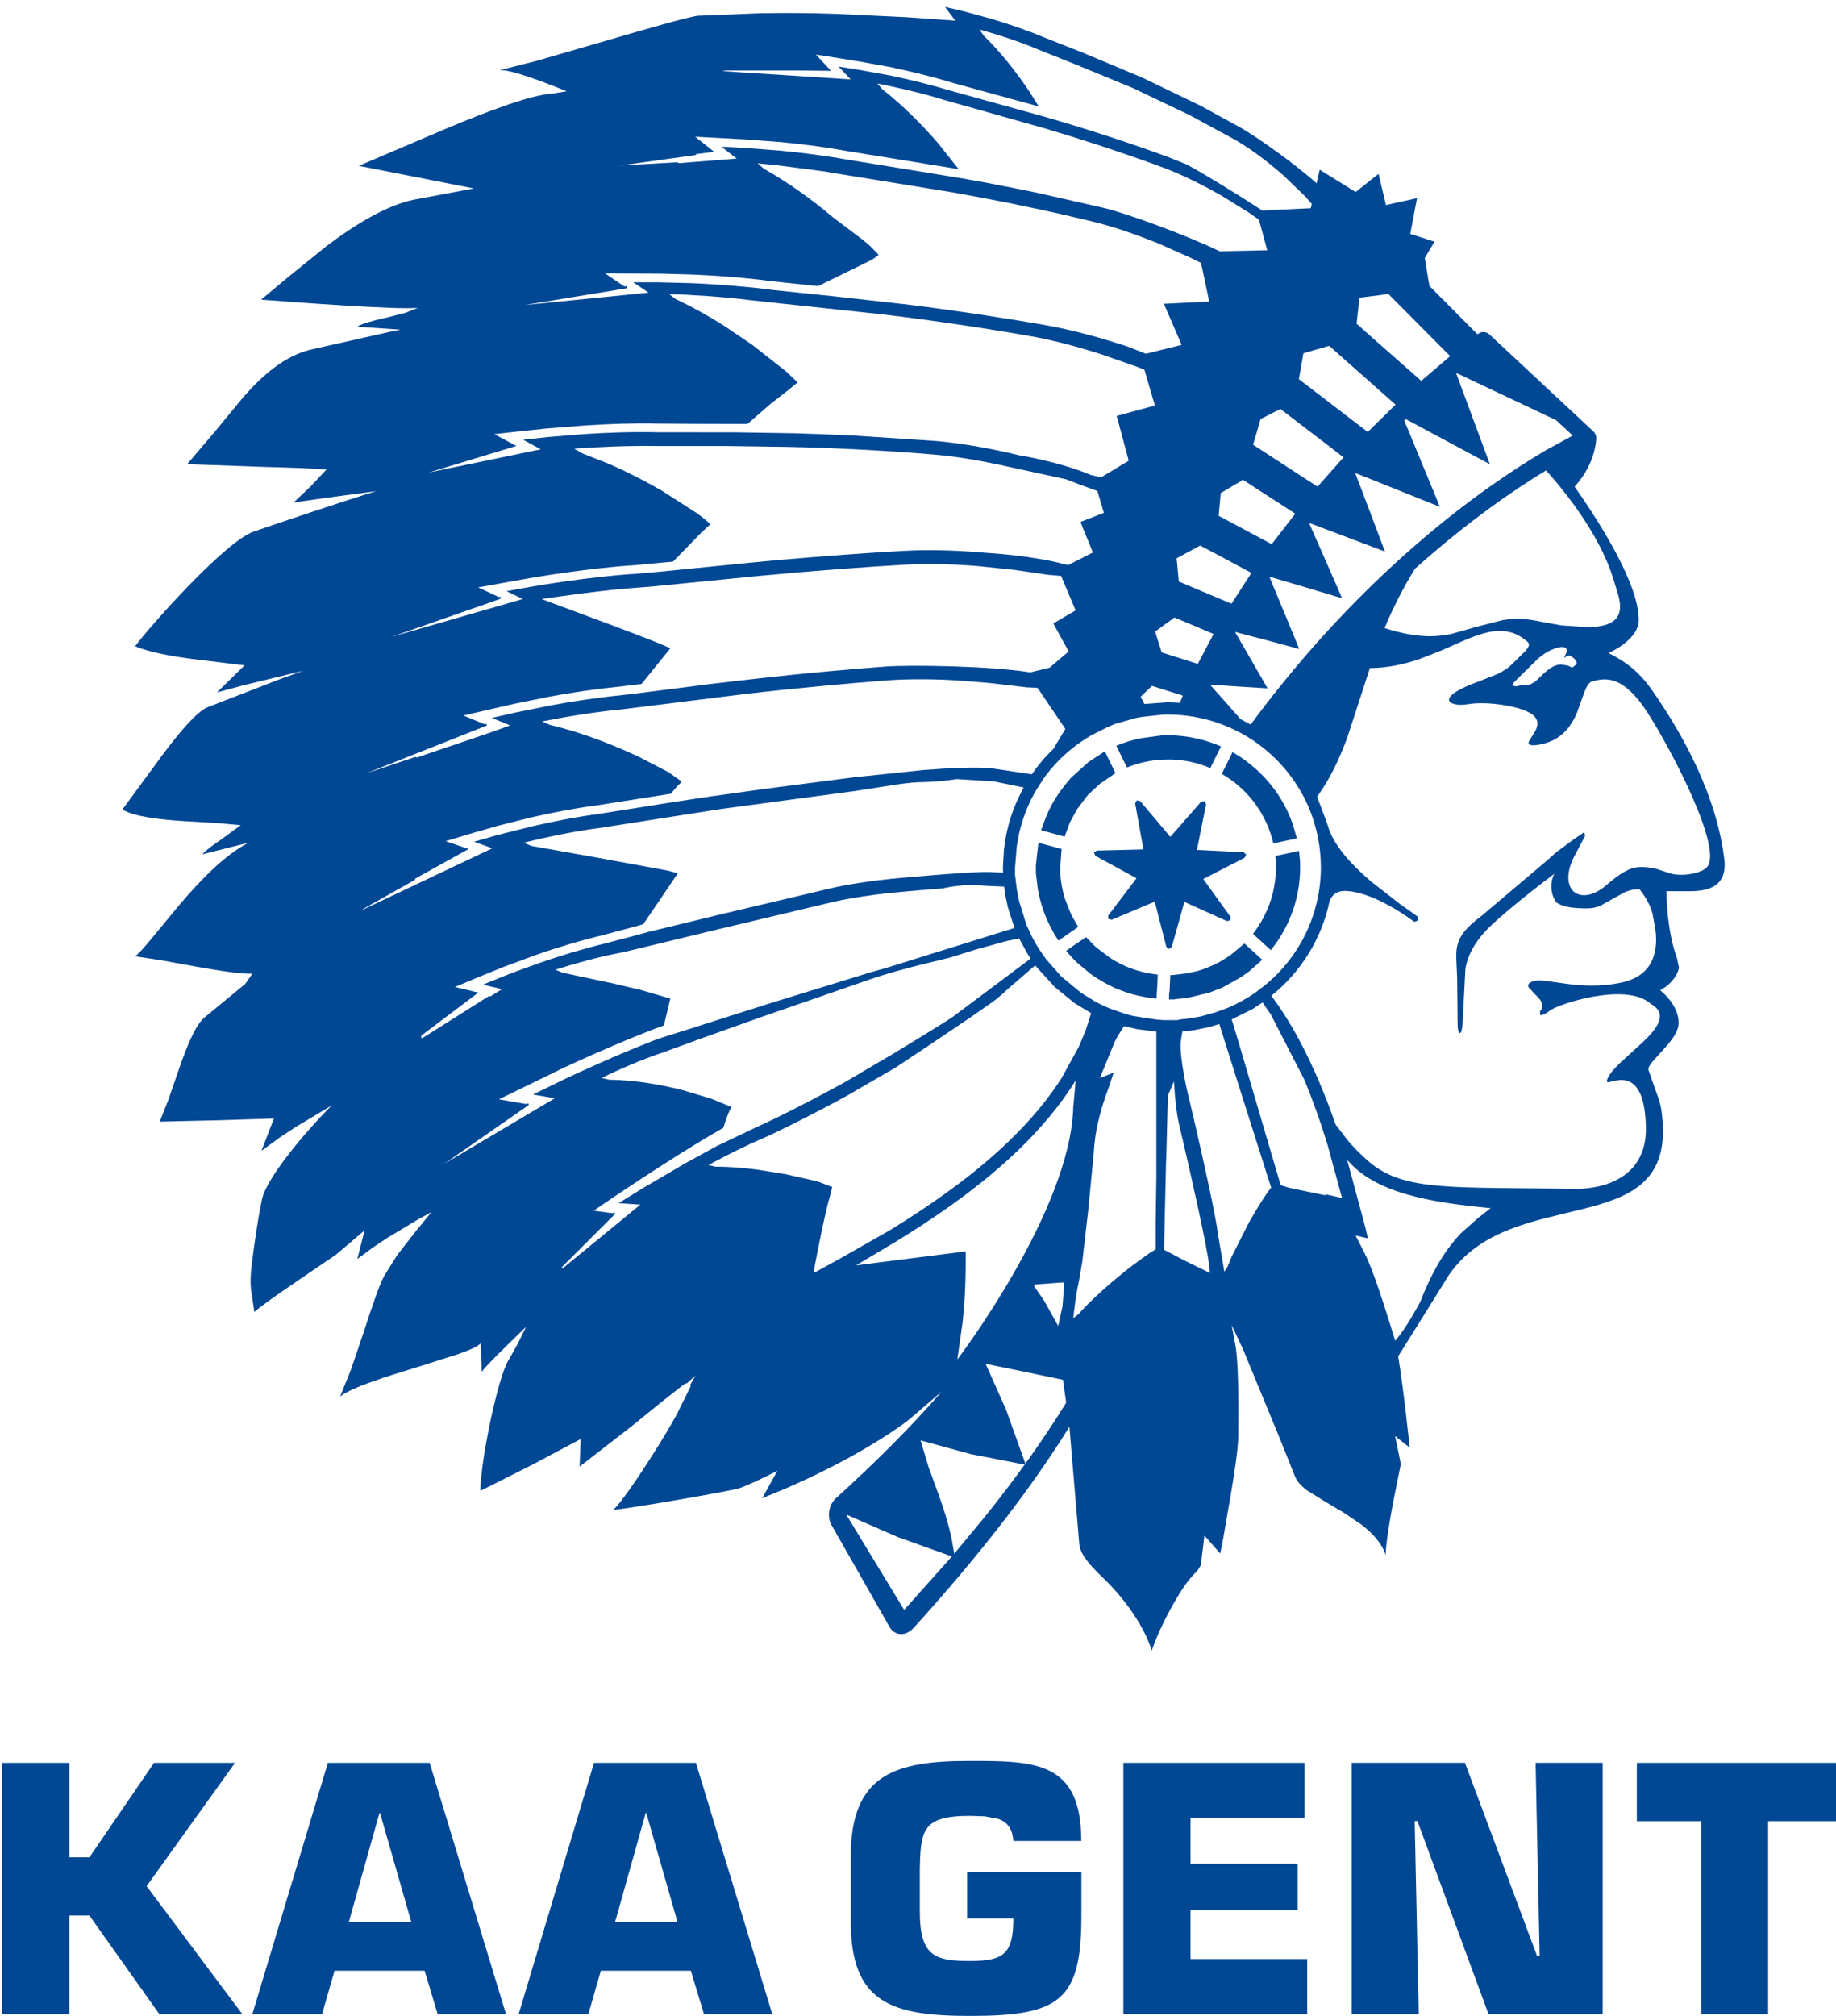 <svg fill="none" height="247" viewBox="0 0 225 247" width="225" xmlns="http://www.w3.org/2000/svg"><g fill="#004794"><path d="m143.604 115.992 1.54-5.507 5.231 2.354.405-.101.016-.426-3.338-4.633 5.076-2.61.181-.399-.32-.267-5.71-.287 1.12-5.603-.181-.373-.427.069-3.775 4.308-3.689-4.378-.421-.09-.198.367 1.013 5.64-5.731.144-.331.256.182.394 5.033 2.737-3.46 4.559v.426l.421.096 5.273-2.216 1.423 5.539.331.261z"/><path d="m154.043 94.331c-.923-.842-1.914-1.582-3.002-2.189l-1.312 2.658c3.141 1.811 5.481 4.878 6.318 8.516l2.885-.612-.501-1.721c-.88-2.572-2.421-4.851-4.388-6.652z"/><path d="m137.252 92.282.587 1.193.277.543c1.386-.57 2.9-.905 4.457-.969l.981-.011c1.695.059 3.295.421 4.761 1.054l1.317-2.658c-1.845-.799-3.871-1.284-5.987-1.358h-1.195l-2.644.357c-1.04.213-2.042.517-3.002.921l.24.49z"/><path d="m156.356 105.671c.133 3.275-.944 6.343-2.81 8.729l2.191 1.992c2.389-2.946 3.748-6.748 3.583-10.844l-.123-1.31-2.9.618z"/><path d="m150.747 117.04-1.204.756-.592.303-.848.378-.794.304-.587.181-1.333.282-1.663.197h-.304l-.08 1.827-.075.607v.059.5h.571l.549-.079h.107l.181-.011.378-.048.741-.112 2.4-.58 1.604-.623 2.266-1.268.987-.692.09-.075 1.541-1.374-2.175-1.992zm-16.271-.879-.304-.256-1.072-1.102-1.285.862-.346.24-.816.575.517.581.469.522.501.468 1.52 1.263.762.516.88.527.725.379.315.165.346.149.245.106.438.165c.954.379 1.962.65 2.996.831l1.375.181v-.213l.032-.649.016-.075.091-1.827v-.181c-2.127-.213-4.1-.921-5.806-2.024z"/><path d="m131.421 114.037.294-.197.357-.261.016-.117-.08-.122-.635-1.119-.207-.436-.651-1.662c-.32-1.012-.517-2.05-.57-3.137l-.016-.165v-.442l.149-2.141.027-.229-2.848-.778-.309 2.749v.814.149l.112.954.075.602.058.468c.294 1.603.8 3.126 1.515 4.527l.074.139.437.809.347.549.155.239 1.402-.98z"/><path d="m197.735 70.98.571 1.885c.181.65.293 1.3.197 1.891-.176 1.177-1.162 2.066-4.02 2.066l-3.146-.213-2.399-.437c-1.477-.298-2.836-.527-4.777-.208l-3.295.842-2.98.847c-2.074.437-4.463.485-8.206-.714.971-2.327 2.16-4.74 3.717-7.259 6.451-5.779 12.15-9.677 16.069-12.052 2.031 2.242 6.531 7.674 8.269 13.352zm-6.041 9.618c.48-.378.71-.325.95-.139.469.336.709.708.501.943l-.427.357-.208-.043-.346-.181-.859-.133c-.847 0-1.605.612-2.255 1.23l-.906.863-.677.378-1.216.106-.453.096-.501-.096.261-.426 2.308-2.264c1.285-1.374 2.405-1.811 3.21-1.992.8-.165.954.181.954.485l-.272.586zm-47.109 5.496-1.44-.069-2.905.213-.454-.889 1.392-1.331 3.78 1.198zm2.207-4.772-4.446-1.406-.134-.495-.56-1.752-.09-.309.65-.469 1.722-1.246 1.898.793 2.89 1.225zm4.127-7.365-6.457-2.721-.043-.405-.165-1.843-.064-.591.411-.224 2.479-1.342 1.93 1.017 4.351 2.333zm4.926-7.296-6.499-3.472.256-2.785 1.439-.863 1.152-.676.059-.139 1.061.698 5.422 3.499zm5.62-7.051-1.637-1.054-6.27-4.08.074-.245.438-1.475.41-1.422 1.162-.586.955-.485.32-.16 5.758 4.404 1.978 1.523zm6.152-6.689-8.45-6.476.069-.32.33-1.901.139-.815.027-.128 1.786-.522 1.375-.389 2.16 1.912 5.971 5.288zm22.217 2.024-.357.181-.198.133c-7.373 4.346-22.003 14.534-36.014 33.499l-1.237-.66-2-2.269-1.748-1.96 2.996.197 4.063.256-1.931-3.35-2.057-3.563 3.838 1.006 4.036 1.087-1.796-4.351-1.845-4.436.026-.059 4.106 1.209 4.756 1.422-2.218-5.075-1.787-4.042.064-.074 3.631 1.369 5.561 2.098-2.479-6.561-1.168-3.062 2.586 1.023 7.795 3.126-3.716-9.011-.651-1.555.182-.181 1.215.65 9.096 4.878-4.111-11.083.08-.059 12.135 5.736 2.052 1.896zm-15.659-8.287-6.76-5.959-.678-.618-.485-.426.256-2.407.032-.25.032-.357.032-.165.304-.043.634-.08 1.632-.208.832-.122.074-.075 7.635 7.68zm-32.555 106.381-.677.426-.272.182-2.026 1.475-.725.57-.469.378c-1.802 1.464-3.801 3.243-5.305 4.937l-.618.468c.128-1.235.357-3.014.693-4.569l.048-.24.362-2.103.677-5.843.107-1.001.619-6.476.09-1.145.022-.091c.175-2.13.938-4.548 1.375-5.831l.331-.906.197-.586.426-1.283-1.695.666.778-1.886 1.04-2.551.443-.82.709-1.113 1.615.378 2.346.298v4.788 6.546.229 2.79 3.489l-.085 5.501v3.323zm1.029.054.198-8.548.042-1.933.048-1.247.182-7.173.362-.81.389-.921.016.271c.08 1.524.262 3.489.645 5.193l.454 1.885c1.029 4.442 2.927 12.782 3.199 15.242l.101.89-3.14-1.534zm10.397-3.324-2.143 4.256-.485 1.182-.379.57-.778-4.586c-.246-2.189-1.787-9.032-2.8-13.452l-.527-2.248c-1.451-5.704-1.253-7.791-1.253-7.791l.213-1.332 1.477-.181 1.621-.33 1.434-.405 1.509 4.772 4.841 15.258c-.475.559-1.578 2.242-2.73 4.287zm9.416-3.334-3.141-.649c-1.013-.197-1.903-.394-2.388-.634l-5.012-17.032-.976-3.243 2.517-1.246 1.263-.831 1.013 1.475 4.122 8.021c.938 2.29 1.903 4.905 2.825 7.94l1.781 6.519-2.068-.469zm11.606 13.006c-1.221 2.263-2.17 3.728-3.097 4.814l-.107-.388c-2.069-6.775-3.114-9.363-3.625-10.322l-1.104-2.189 1.493.341-.288-1.262-2.25-8.367c3.37 4.032 9.959 5.209 17.589 5.933l-1.589 1.236-2.127 1.901c-1.536 1.635-3.29 4.138-4.895 8.303zm35.082-53.177c-.682.74-3.103 1.161-4.478.724l-1.632-.533c-.56-.149-1.21-.261-2.117-.245-1.204.038-2.463.831-4.062 2.221-1.68 1.438-3.22 1.523-4.052.746-.816-.799-.907-2.498.304-4.623l1.135-2.157-.106-.453-1.243.847-2.249 1.667-1.013.911-8.088 6.838c-1.963 1.449-2.704 2.524-2.96 3.643-.138.554-.138 1.129-.111 1.779l.096 2.173.058 5.719c0 .634.117 1.012.261 1.055l.192-.181.139-.741.357-6.912c.224-1.571 1.146-3.505 3.21-5.427 2.506-2.333 6.19-5.145 7.672-6.263-.848 1.81.096 3.398.362 3.563.774.495 1.962.665 3.695.665.608 0 1.157-.133 1.653-.346l1.461-.825 1.498-.82c.533-.224 1.104-.368 1.77-.368 0 0 1.21 1.385 1.616 3.025l.346 1.88c.107.778.139 1.667-.016 2.551-.314 1.768-1.402 3.456-4.276 4.016-2.687.548-4.974.346-6.787.096l-2.388-.336c-.662-.08-1.205-.08-1.632.096-.469.186-.554.415-.453.676l.757.826c.65.618 1.36 1.342.65 2.157l.032.468c.262-.016.715-.197 1.168-.564.89-.762 9.368-3.579 12.369-.847 2.133 1.177.917 2.897-.906 4.649l-2.836 2.589c-.859.83-1.525 1.608-1.653 2.258l.138.128.512-.112c.443-.112 1.029-.245 1.632-.139 1.215.229 2.452 1.449 2.532 5.8.091 6.114-5.155 7.488-8.45 7.488l-9.565-.091c-2.741-.037-5.049-.085-7.043-.25-3.988-.314-6.713-1.081-8.963-3.041-.906-.804-2.159-1.997-3.039-3.217l-.965-1.267c-2.66-7.595-5.443-12.532-7.88-15.775 3.599-2.886 6.18-6.977 7.15-11.653.437-.937 1.104-1.374 2.74-1.118 3.514.554 7.529 3.643 7.529 3.643l.16.064.346-.149c.117-.181.091-.426-.08-.549l-2.202-1.571-3.375-2.631c-2.367-2.008-4.702-4.479-5.369-6.939l-.181-.544-1.114-2.929c1.674-2.317 2.794-4.772 3.748-7.392l2.724-8.377c2.25-.016 4.292-.495 6.148-1.129l2.644-1.038 2.447-1.086c3.114-1.342 5.684-2.114 8.104.059.304.272.118.634-.261 1.076l-1.493 1.475c-.554.586-1.21 1.006-1.946 1.374l-2.388.937c-2.778 1.012-3.642 1.795-3.551 2.279.112.485 1.183.666 2.266.485 2.031-.336 4.414.032 5.907.405 3.002.778 2.906 1.933 2.373 2.902l-.757 1.236c-.118.304-.016.485.661.485 3.097-.304 4.43-2.146 5.219-3.973l.907-2.519c.272-.724.554-1.241 1.007-1.358 1.626-.41 3.748-.777 6.75 3.861 2.986 4.639 9.346 16.856 7.235 18.955zm-96.336 70.182 6.147 1.683 6.553 1.273.128-.149-2.336-6.524-2.516-5.662 4.494.922 4.975 1.033.378 2.657.011.166c-2.826 4.59-6.163 9.24-9.943 13.948l-3.764 4.532-.315-1.811c-.427-1.997-1.002-3.776-1.621-5.475l-1.221-3.36zm3.839 14.22-5.849 6.545-7.102-11.679 6.334 2.764zm-16.955-34.708.192-1.113c.405-2.13 1.312-6.743 1.904-8.607l.197-.83-1.797-.682-3.828-.874-3.359-.543c-1.765-.245-3.599-.394-5.337-.394l-.4-.096-.453-.09.571-.314c1.738-.927 4.047-2.104 6.057-2.951 1.866-.809 6.083-2.913 10.317-5.219l6.041-3.504 4.537-3.015 5.001-3.382 2.447-1.709.954-.778.859-.788 3.113-2.684.171-.117.24.303 2.132 2.338 2.448 1.992 2.01 1.209-.096.32-.587 1.832-.831 1.975-2.16 3.92c-1.343 2.072-3.017 4.181-5.049 6.285-2.026 2.098-4.377 4.175-7.053 6.22-2.672 2.04-5.668 4.064-8.936 6.071l-5.918 3.366zm-39.598-33.904-.16-.048-8.221 5.193-.112-.165.016-.165 7-5.278-2.884-.682 3.034-1.267 2.756-1.119.059-.026 4.159-1.539c2.746-.959 5.668-1.816 8.008-2.37l4.137-1.103.928-.261 1.445-2.109 2.794-4.132-1.237-.336-8.632-1.587-8.072-1.433-.949-.394c2.49-.618 6.158-1.406 9.256-1.795l14.811-2.316 16.534-2.221 4.174-.65c1.376-.224 2.703-.415 3.93-.437 2.415-.032 4.366-.373 4.366-.373l4.521.272 3.679.756-.693 1.395c-.682 1.475-1.178 3.03-1.493 4.681l-.224 1.491-.122 2.221.016.645-1.525-.075c-2.181-.117-12.146.826-12.146.826l-1.85.213c-1.86.239-3.993.553-5.955 1.038l-13.084 3.094-7.608 1.848-1.312.315-1.477.41-3.961 1.038c-2.612.634-5.561 1.539-7.901 2.354l-2.724.985-1.466.565-2.719 1.102 2.319.56zm64.762-66.289c-2.799-.682-6.696-1.449-10.263-1.752l-10.103-.666-3.642-.149-.24-.016-3.353-.107-6.942-.112-9.778-.011c-2.858-.08-6.121.048-8.723.208l-4.67.378-3.039.33 2.165 1.172-13.755 2.849 10.764-3.259-2.708-1.449 3.391-.373 3.05-.32 4.702-.373c3.082-.197 6.302-.293 8.808-.229l4.367.032 6.707.016 2.692-2.343 2.405-1.885 1.04-.857-.32-.325-.064-.048-.965-.932-4.233-3.323-3.46-2.338c-1.855-1.166-3.865-2.295-5.865-3.227l-.842-.639c2.703.091 6.697.336 9.991.756l4.02.437 12.012 1.284c6.771.799 13.857 1.901 18.016 2.642 2.612.437 5.454 1.193 7.826 1.917l1.184.373 4.446 1.555.598.245.165.075 1.285 4.378-4.681 1.268 1.471 5.491-3.391 2.04-1.237-.288c-3.95-1.662-8.829-2.423-8.829-2.423zm-41.714-35.778-.107-.112-7.086.405 9.272-1.284.112-.128 2.175-.272-2.314-1.848 6.094.325 4.399.33c1.717.165 5.044.533 8.2 1.118l4.399.708 9.191 1.496-2.527-3.19c-1.887-2.173-4.324-4.649-6.808-6.577l-.624-.73c2.181.426 5.396 1.15 8.013 1.965l12.817 3.622.496.154c5.241 1.566 10.626 3.409 13.798 4.596 2.421.911 5.012 2.242 6.985 3.361l3.337 2.066 1.301.905.123.453.042.122.864 3.185-5.822.128c-4.505-2.168-11.596-4.692-14.235-5.326l-8.301-1.875-.917-.192-.774-.149-1.327-.272-.864-.16-1.023-.197-.368-.085-.709-.133-1.707-.304-.959-.181-14.534-2.37c-2.65-.479-5.684-.858-8.12-1.087l-4.361-.336-2.858-.144 1.861 1.459-.117.011-.32.016zm-3.658 15.86-15.195 1.523 12.47-2.05.112-.154-.139-.106-.224.032-2.357-1.598 3.401.016 3.087.011h.091l4.004.106.634.032c3.114.133 6.334.405 8.808.746l4.926.527 1.151.112 6.574-3.217.827-.57-.118-.197-.954-.964-.773-.65-.133-.106-3.599-2.716c-2.383-2.024-5.428-4.255-8.467-5.949l-.768-.666 2.479.245 5.678.74 1.103.192 6.014.975 8.856 1.443.08.016.411.08c4.532.794 9.17 1.763 12.78 2.578l3.396.799c2.618.618 5.443 1.598 7.709 2.508l.576.224 4.02 1.784 1.232.618.426 1.96.453 2.173.118.602-3.157.149-.634.032-1.754.09.33.772.198.453.607 1.39 1.04 2.418-4.383 1.087-2.233-.879c-2.757-.916-6.574-2.018-10.141-2.642-3.247-.565-10.295-1.72-17.258-2.556l-8.568-.959-3.748-.389-3.807-.389-.576-.085c-2.852-.357-6.115-.596-8.733-.724l-.634-.027-4.068-.106h-3.066zm50.719 124.174-.528 2.413-1.738-3.121-1.216-1.752.123-.213 3.279-.24h.304zm-41.698-151.389h9.197l4.137.048-1.861-1.997 2.885.453 2.511.41 3.838.692c1.483.32 4.383.953 7.102 1.784l3.988 1.102 6.99 1.912-1.072-1.704c-1.514-2.295-3.524-4.889-5.683-6.977l-.512-.74c1.994.543 4.91 1.465 7.267 2.476l4.654 1.859 6.825 2.807 7.059 3.366 5.561 3.02c2.105 1.22 4.286 2.929 5.886 4.346l2.676 2.578.794.905-.117.533-5.939.288c-3.242-2.114-6.814-4.303-9.219-5.629l-2.319-.927c-2.554-.953-8.136-2.886-13.718-4.516l-1.439-.421-11.938-3.307c-2.266-.692-4.91-1.315-7.005-1.752l-3.813-.692-2.015-.32-.469-.075 1.104 1.161.378.41-7.315-.474-6.147-.389-1.887-.138zm-24.434 64.745-16.064 4.633 13.345-4.665.075-.16-.16-.08-.123.043-2.554-1.193 3.258-.586 2.9-.517c.608-.112 7.544-1.284 12.988-1.614l4.734-.437 3.444-3.531 1.13-1.044-.373-.357-.272-.229-.682-.533-.346-.256-.064-.043-4.233-2.716c-1.882-1.086-4.073-2.216-6.334-3.217l-3.444-1.363-.922-.548c2.676-.202 6.664-.384 9.954-.33h8.317l7.72.106c6.782.133 13.884.575 18.064.943 2.612.208 5.438.708 7.826 1.204l1.301.287 7.086 1.539 1.573.607 2.266.831.789 2.668-1.045.41-1.813.708.341.879.523 1.268.48 1.177.165.421-3.018 1.539-.362-.08c-4.122-1.118-9.682-1.417-9.682-1.417-2.799-.261-6.638-.442-10.114-.245-3.173.165-10.034.634-16.773 1.257l-2.335.224-7.443.74-2.826.287-3.524.309c-5.529.33-12.566 1.534-12.86 1.598l-2.916.527zm3.913 61.161-13.558 8.031 10.332-7.184.032-.181-.176-.032-.112.074-3.369-.58 3.609-1.753 3.22-1.571c.619-.324 7.422-3.531 13.393-5.735l.784-3.276-3.604-1.06-3.727-.873-.32-.059-5.577-1.193-.848-.362c2.053-.649 5.124-1.528 7.71-2.023l.949-.198 11.383-2.748 13.707-3.259c2.33-.559 4.953-.905 7.001-1.15l3.534-.32 3.205-.255s2.026-.533 4.34-.379l1.311.08 1.845.075.117.937.016.064.32 1.507.81 2.562-15.85 4.937-1.605.442-12.695 3.909-7.507 2.386-1.909.612-3.759 1.183-.682.239c-4.942 1.912-10.018 4.277-11.394 4.937l-.362.181-3.231 1.571zm10.487 13.027-9.533 7.823-.117-.138 6.526-6.519v-.181h-.181l-.075.074-2.341-.319s9.351-6.444 15.883-10.146c.331-1.086.682-2.034 1.024-2.604l-.075.032-2.405-.991-3.444-1.033c-2.692-.703-6.003-1.267-9.101-1.299l-.906-.213c1.994-.986 4.99-2.301 7.544-3.137l4.926-1.8 7.134-2.541 13.206-4.574c2.207-.767 4.686-1.417 6.606-1.896l3.279-.799 2.991-.938 3.86-1.07 1.615-.341.955 1.763.453.708-9.565 7.158-.666.437-2.645 1.645-3.988 2.434-5.934 3.483c-4.271 2.344-8.744 4.591-10.626 5.411l-4.852 2.312-.139.058-3.988 2.189-5.06 2.961-3.034 1.875zm26.434 7.44 4.942-2.946c3.961-2.428 7.539-4.889 10.684-7.429 3.13-2.524 5.822-5.134 8.024-7.781 1.253-1.502 2.346-3.009 3.263-4.511l-.298 3.292c-.336 12.696-14.209 30.915-14.209 30.915l.667-4.692c.223-2.071.394-4.782.357-8.558zm-20.932 14.459.165.016 1.136-1.007-.139.197-.554.97.048.165h.016l-1.445 2.913c-.768 1.736-6.179 10.444-8.04 12.244 2.66-.261 14.811-2.402 15.344-2.631.741-.208 2.943-1.22 4.761-2.168l-1.861 3.366 2.596-1.07c.261-.112 3.508-1.481 6.936-3.308 3.466-1.81 7.043-4.09 8.547-5.325l3.94-3.382c-3.711 4.271-8.072 8.633-12.999 13.101-.858.783-1.103 2.253-.533 3.265l7.123 12.499c.629 1.113 1.973 1.177 2.965.091 7.586-8.383 14.054-16.542 19.071-24.626l.778 9.272.426 5.07c.118 1.443 1.568 2.87 3.247 4.5 2.25 2.205 4.703 5.523 5.636 8.59 1.152-3.349 3.556-7.626 4.942-9.101l.72-.778.357-.596.437-3.632 1.936 2.204.378-1.896.907-5.251c.453-2.689.906-5.677.922-7.067.101-7.381-.139-10.268-.362-11.397l-.443-2.37 1.413 3.004 4.532 10.997 1.812 4.522c.262.65.789 1.209 1.483 1.731l2.495 1.539 2.026 1.198 2.132 1.444c1.371 1.054 2.538 2.3 2.975 3.728.059-1.705.534-4.394.971-6.7l.895-4.442-.703-3.43 1.786 1.422s-.725-7.094-1.408-11.189l3.221-5.15 2.948-4.74c1.93-2.839 4.585-4.516 7.48-5.65 1.434-.57 2.932-1.007 4.42-1.391l4.446-1.086c5.711-1.417 10.349-3.238 9.912-10.524-.107-1.555-.272-2.311-.544-3.11l-1.2-3.382c-.09-.239.096-.585.427-1.001l1.285-1.432c.965-1.044 1.978-2.248 1.978-3.388 0-2.263-2.266-3.983-2.266-3.983s1.887-.922 2.308-2.748l-.255-1.22c-1.301-3.488-1.285-8.164-1.285-8.164h2.554c1.674 0 5.001-.032 4.537-3.925-.939-7.76-4.991-15.147-8.755-20.563-1.738-2.524-3.401-3.664-5.427-4.697 0 0 3.7-1.571 3.7-4.058 0-4.261-4.441-11.445-7.864-16.323l.08-.075c2.554-2.865 2.58-5.778 2.58-5.901l-.026-.192-.016-.122-.064-.112-.059-.122-.08-.112-.091-.107-12.769-11.908c-.362-.336-.901-.373-1.285-.117l-.069.032-.107.075-5.875-5.912-.155-.831-.421-2.599.32-.543.874-1.464-2.975-.948.827-4.378-3.807.842-.906-3.819-2.805 2.221-4.414-2.737-.373 1.667c-3.071-2.721-7.422-5.709-9.176-6.737l-5.049-2.764-7.134-3.44-7.165-3.004-4.9-1.933c-2.047-.873-4.441-1.667-6.361-2.247l-3.476-.948-2.282-.533 1.269 1.688-5.998-.426-8.418-.405c-3.178-.117-6.553-.133-9.704-.075l-7.379.298c-1.072.085-6.633 1.694-12.193 3.323l-7.784 2.253-4.383 1.097c1.216-.112 4.686 1.14 8.237 2.583l-1.786.288c-2.522.128-7.811 2.12-12.785 4.197l-10.908 4.649 14.097 2.769-6.723 1.262c-3.673.559-7.816 3.142-11.394 5.848l-4.809 3.888-3.14 2.626c3.551.272 16.821 1.284 19.204 1.001l-1.525.613-2.202.559c-1.562.362-3.098.724-3.684 1.145l5.305.362-1.375.272-9.794 2.205c-3.167.831-5.715 3.078-8.093 5.752l-3.444 4.181-3.46 4.064 9.293.33c3.354.096 6.457.181 7.768.336l-1.919 2.04-2.101 1.992 3.78-.543 6.339-.847c-4.409 1.347-11.447 3.733-15.014 4.953-3.407 1.166-12.396 11.216-14.528 14.039 1.722.735 4.399 1.214 6.984 1.555l6.425.788-3.375 3.318 3.231-.874 7.347-1.779-2.66.948-9.08 3.52c-1.301.549-3.343 2.956-5.337 5.597l-5.092 6.934c1.466.858 4.399 1.209 7.299 1.406l4.169.24 3.039.272-2.335 1.709c-.874.586-1.765 1.204-2.399 1.869l5.668-1.432c-3.002 1.571-5.955 4.681-8.434 7.594l-3.295 3.984c-.922 1.118-1.663 1.976-2.159 2.338l3.023.453 4.153.756c2.9.517 5.806.98 7.192.921l-.864 1.252-5.065 4.17c-1.072.948-2.111 3.531-3.028 6.167l-1.317 3.824-1.072 2.705 7.208-.165 6.787-.213-1.53 3.957 2.33-1.693 1.951-1.278 4.324-2.583c-3.21 3.2-7.949 8.835-8.53 11.461-.48 2.263-.89 5.064-1.232 7.775-.181 1.374-.213 2.322-.133 3.211l.421 2.855c.485-.495 2.868-2.173 5.198-3.76l4.777-3.243 3.535-2.999-.89 3.505 1.871-1.38 1.738-1.166 3.839-2.306 1.637-.895-2.074 2.541-2.101 2.7-1.589 2.524c-.634 1.135-1.599 4.064-2.596 7.099l-1.498 4.421-1.328 3.307c1.423-1.118 5.454-2.386 9.277-3.547l5.204-1.651c1.45-.517 2.479-.969 2.735-1.342l.133 3.515c.437-.634 2.223-2.402 4.527-4.633l.906-.879-1.029 2.093-1.088 1.938c-1.317 1.95-3.487 12.537-3.487 16.068l6.409-3.227 5.886-3.127-.133 3.382 2.485-1.928 3.951-3.062 3.689-2.998zm-32.901-76.669-.165-.075-6.062 2.024 14.768-5.848.059-.149-.144-.064-.112.053-2.634-1.087 3.236-.746 2.9-.666 4.473-.905c2.932-.543 6.003-.98 8.403-1.209l2.815-.336 3.519-4.356c-.405-.325-6.83-2.743-11.356-4.41l-4.404-1.635c2.564-.389 8.221-1.166 11.425-1.374l2.037-.16 13.451-1.331c6.553-.618 13.462-1.118 17.514-1.347 3.018-.176 6.376-.048 8.994.165l4.521.469 4.111.602 1.6.138.138.298.709 1.694.939 2.231-2.735 1.603 1.887 3.424-2.351 1.997-2.362.57c-4.772-.783-14.673-.948-17.802-.708-3.125.229-9.885.793-16.549 1.571l-.272.032-4.798.554-.714.096-.373.048-8.061 1.028-1.733.197c-2.74.272-5.87.751-8.333 1.204l-4.441.895-2.89.66 2.223.921-1.434.522-.085.027-.581.213zm109.419 6.386c.875 2.189 1.376 4.554 1.376 7.068 0 1.533-.192 3.014-.544 4.452-.986 4.047-3.295 7.578-6.456 10.108l-1.056.804c-1.045.709-2.127 1.326-3.295 1.822l-1.557.575-1.876.516-1.723.283-.197.016-.496.048-.41.095h-1.616l-.949-.074-2.841-.442-.896-.224-2.01-.713-.32-.134-.197-.095-.709-.331-.214-.111-.453-.24-.074-.064-1.483-.905-2.463-2.04-1.781-2.019-.197-.266-.608-.873-.522-.831-.571-1.055-.064-.149-.527-1.166-.88-2.839-.208-1.07-.064-.314-.043-.379-.181-1.459v-.921l.213-2.615.256-1.422c.379-1.731.997-3.382 1.813-4.889l.347-.602.778-1.214.288-.421c1.514-2.024 3.423-3.728 5.614-4.996l2.111-1.07.859-.351 2.543-.724.746-.133 2.645-.288h.544c1.796 0 3.55.272 5.203.74 1.584.474 3.098 1.124 4.473 1.96 3.354 2.024 6.014 5.075 7.571 8.702zm-116.009 12.244-.059-.032 6.419-3.611.048-.159 6.531-3.617-2.81-.964 3.162-.953 2.842-.815.059-.026 4.308-1.092c2.826-.644 5.817-1.204 8.221-1.507l4.233-.666 2.021-.314 2.746-.437.752-.879.592-.602-1.621-1.15-3.684-1.917-.97-.437c-2.868-1.294-6.473-2.658-9.895-3.451l-.938-.421c2.554-.517 6.334-1.15 9.506-1.454l.272-.027 15.051-1.875c6.473-.756 13.281-1.358 17.269-1.662 2.986-.229 6.297-.165 8.856 0l3.375.261 1.056.106 4.036.479h.197l1.088.064 2.233 3.291.992 1.465.176.272-.586.985-.614 1.007-.271.469c-.992.932-1.866 1.976-2.634 3.094l-4.697-.698c-1.829-.24-5.172-.09-8.467.165l-8.69.911-11.047 1.433-4.745.666-1.509.208-.816.122-1.12.165-.922.144-1.013.154-.485.075-1.567.24-1.711.277-6.302.996c-2.671.351-5.71.953-8.115 1.512l-4.335 1.087-2.81.809 2.239.799zm85.977-8.936.65-1.753.891-1.619 1.135-1.507.256-.303 1.413-1.3 1.887-1.294-.298-.618-.715-1.465-.08-.165-.213-.426-1.962 1.284-.117.096-2.106 1.901-.176.224-.56.666-.693.937c-.666.953-1.216 1.976-1.631 3.046l-.411 1.119-.133.293v.106z"/><path d="m200.592 215.95v7.142h7.885v23.63h8.206v-23.63h8.317v-7.142zm-11.911 23.62h-.33l-8.824-23.625h-13.883v30.767h8.221l-.496-23.631h.336l8.706 23.631h13.996v-30.767h-8.221zm-42.78-5.576h13.131v-5.688h-13.131v-5.624h13.974v-6.732h-22.206v30.767h22.526v-6.737h-14.294zm-27.026-11.552 1.829.059 1.679.325c.997.378 1.701 1.134 1.797 2.689h8.328c0-9.757-5.668-9.799-13.633-9.799-9.021 0-14.614 1.523-14.614 11.679v7.957c0 9.964 4.927 11.599 14.614 11.599 10.999 0 13.649-1.88 13.649-12.249v-5.374h-14.011v5.688h5.667c0 4.277-1.12 5.209-5.305 5.209-4.26 0-6.153-.565-6.153-6.024v-4.995c.08-4.974.246-6.764 6.153-6.764zm-46.081-6.492-9.229 30.767h8.541l1.525-5.299h11.036l1.599 5.299h8.37l-9.352-30.767zm2.586 19.492 3.748-13.346h.075l3.823 13.346zm-35.199-19.492-9.25 30.767h8.541l1.525-5.299h11.036l1.599 5.299h8.371l-9.352-30.767zm2.57 19.492 3.748-13.346h.075l3.828 13.346zm-13.947-19.492h-9.927l-7.917 11.568h-2.463v-11.568h-8.227v30.767h8.221v-12.063h2.463l8.568 12.068h10.167l-11.724-15.668z"/></g></svg>